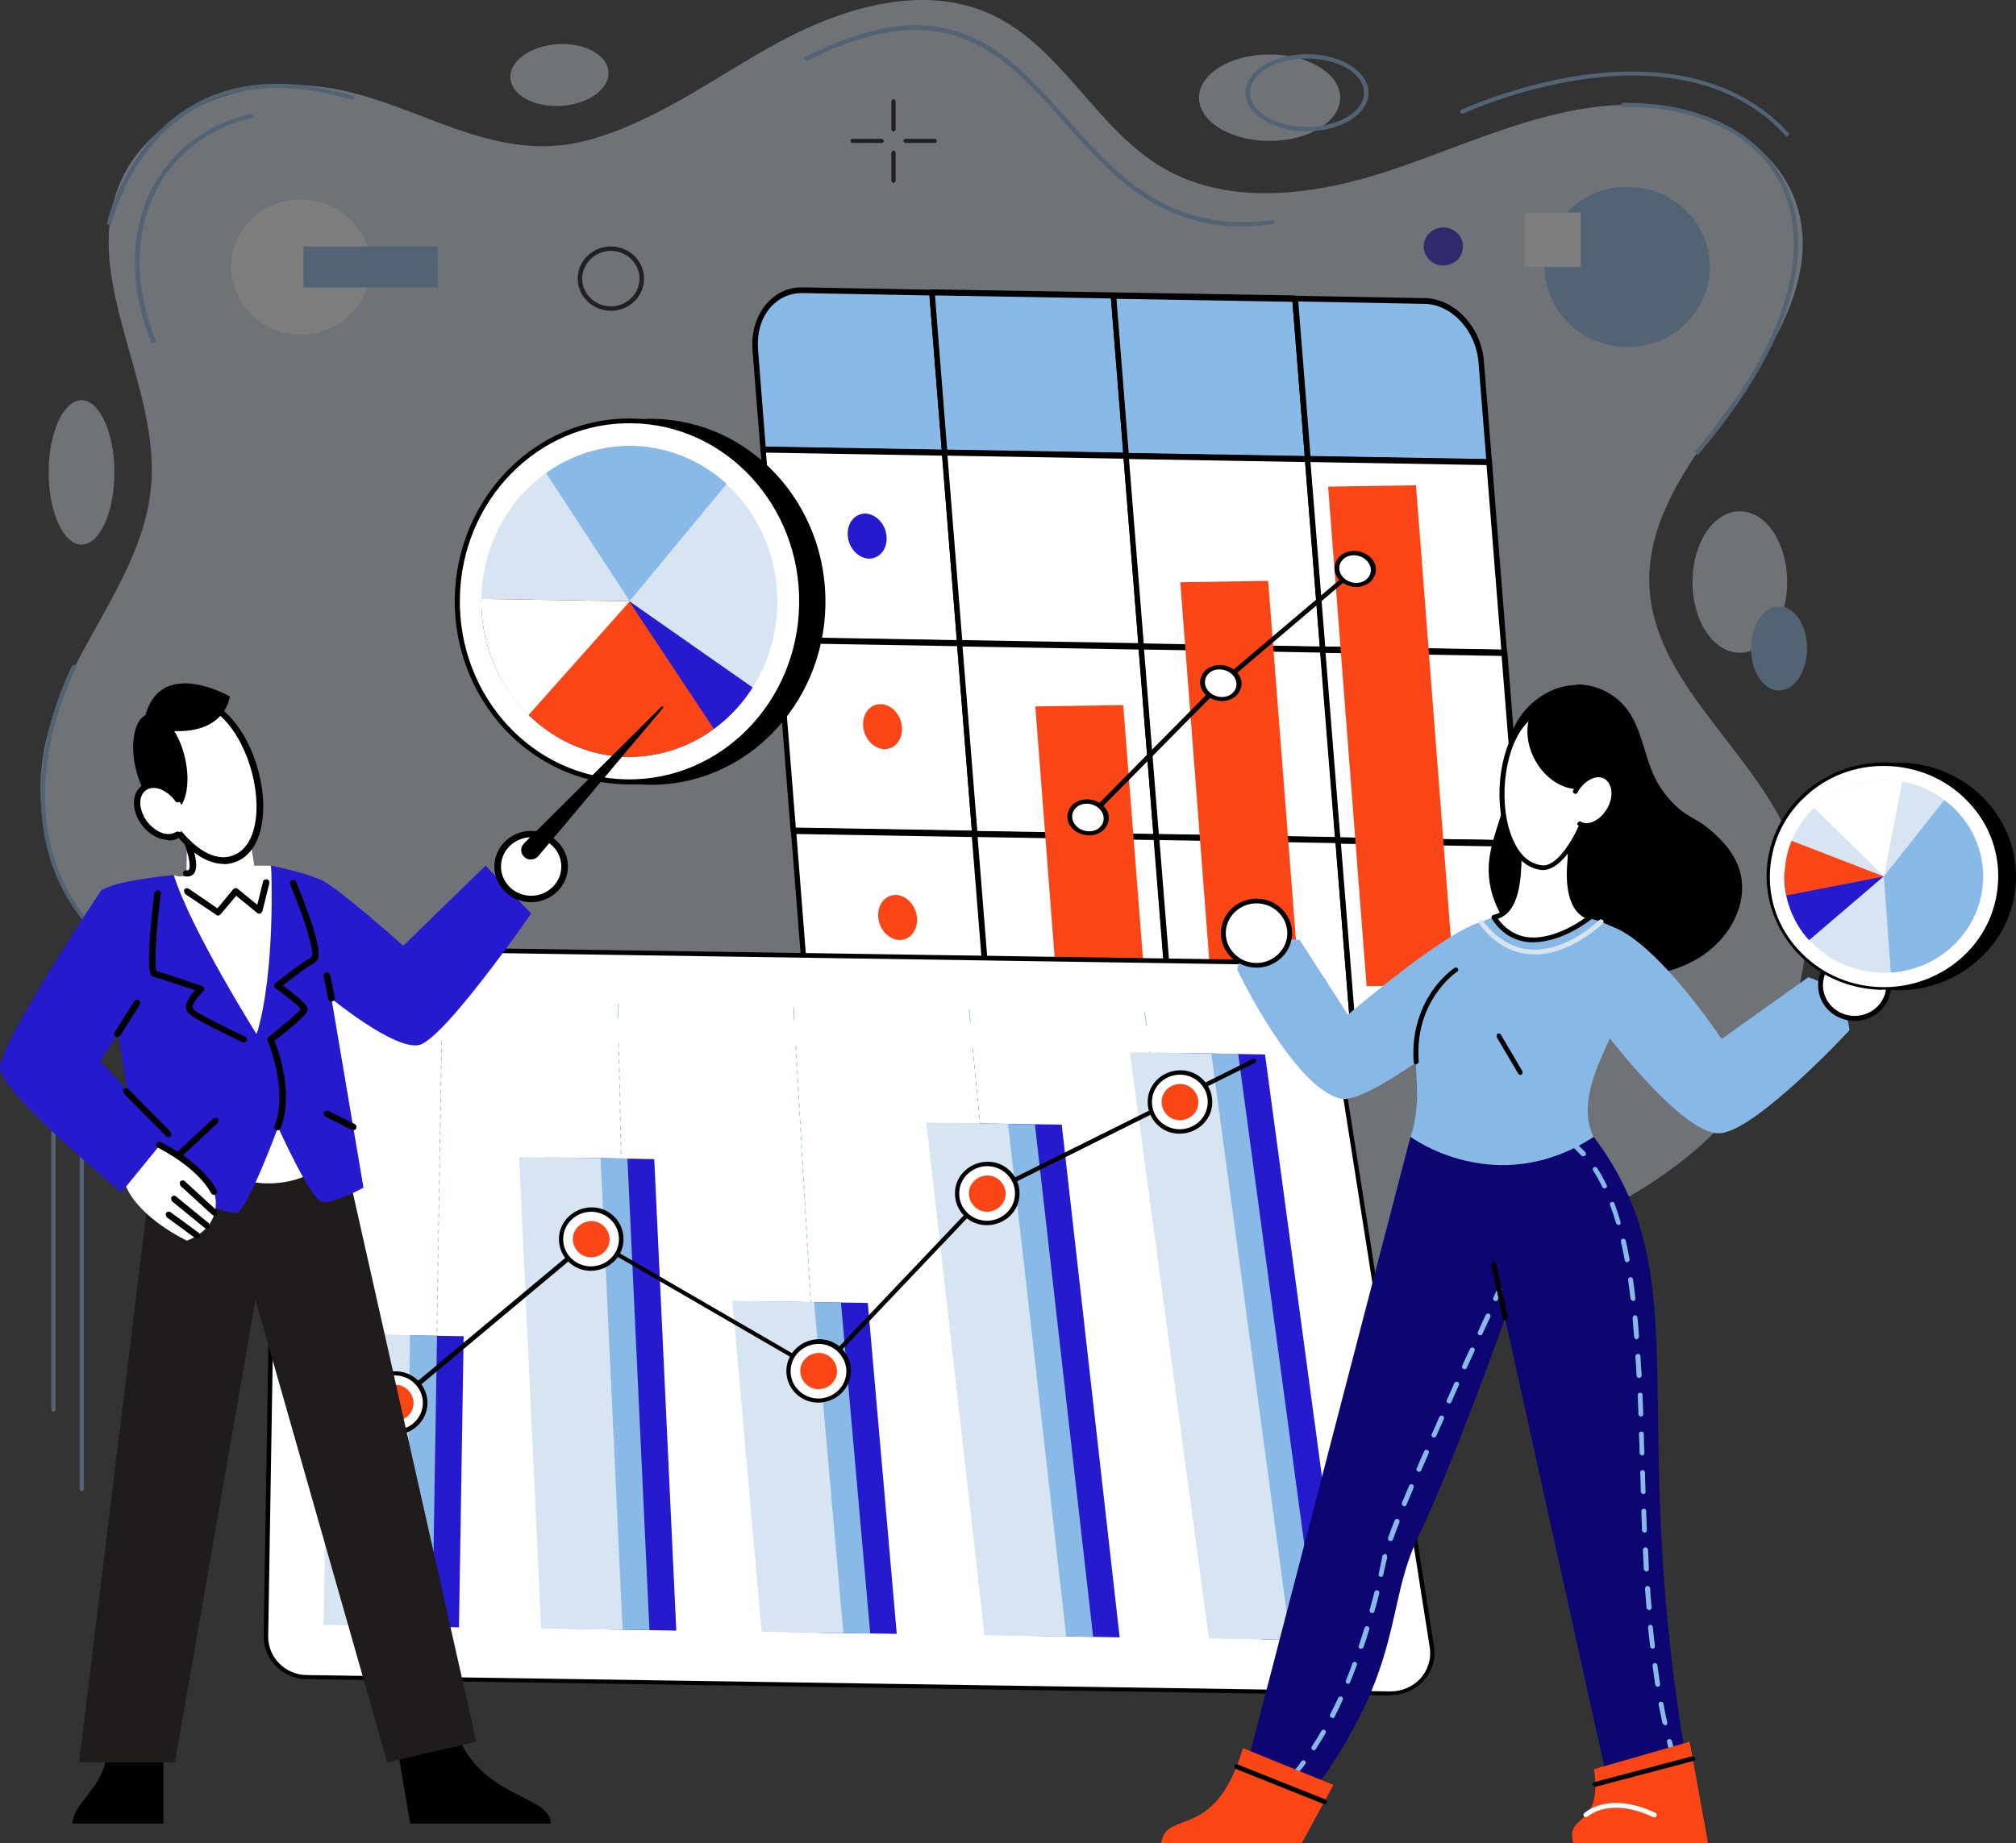 <svg xmlns="http://www.w3.org/2000/svg" width="491" height="449" viewBox="0 0 491 449" fill="none"><rect x="0" y="0" width="491" height="449" fill="#333333" stroke="none"/><g opacity="0.36"><path d="M121.964 246.323C92.727 242.335 62.756 254.725 36.164 238.276C15.668 225.601 5.457 201.319 11.701 178.461C17.431 157.384 35.062 139.938 36.825 118.148C38.882 93.011 19.121 67.163 29.479 44.02C35.943 29.636 52.618 21.732 68.78 20.806C96.768 19.239 116.381 41.884 144.076 33.908C160.971 29.066 175.076 18.1 190.502 9.84C205.929 1.651 224.881 -3.832 240.896 3.289C258.599 11.122 266.9 31.63 283.722 41.172C299.81 50.286 320.232 47.509 337.862 41.741C355.492 35.973 372.535 27.5 391.047 25.791C409.559 24.082 430.936 31.701 437.18 48.72C443.203 64.955 433.654 82.401 423.296 96.429C413.011 110.457 401.037 125.34 401.699 142.572C402.654 166.142 426.601 182.307 435.857 204.168C445.04 225.815 438.355 251.663 423.149 269.822C407.943 287.98 385.464 299.159 362.251 305.639C320.012 317.389 273.659 314.184 233.403 297.308C214.744 289.475 197.04 282.497 179.63 271.958C161.633 261.063 143.268 249.385 121.817 246.394L121.964 246.323Z" fill="#D7E4F2"></path><path d="M435.27 141.789C435.27 151.331 430.128 159.021 423.737 159.021C417.346 159.021 412.204 151.331 412.204 141.789C412.204 132.247 417.346 124.557 423.737 124.557C430.128 124.557 435.27 132.247 435.27 141.789Z" fill="#D7E4F2"></path><path d="M433.286 168.207C437.059 168.207 440.118 163.616 440.118 157.953C440.118 152.29 437.059 147.699 433.286 147.699C429.513 147.699 426.454 152.29 426.454 157.953C426.454 163.616 429.513 168.207 433.286 168.207Z" fill="#89B9E6"></path><path d="M326.403 23.797C326.403 29.636 318.689 34.336 309.213 34.336C299.737 34.336 292.023 29.636 292.023 23.797C292.023 17.958 299.737 13.258 309.213 13.258C318.689 13.258 326.403 17.958 326.403 23.797Z" fill="#D7E4F2"></path><path d="M318.322 31.986C310.094 31.986 303.336 27.784 303.336 22.586C303.336 17.388 310.094 13.187 318.322 13.187C326.549 13.187 333.307 17.388 333.307 22.586C333.307 27.784 326.549 31.986 318.322 31.986ZM318.322 14.255C310.682 14.255 304.438 17.958 304.438 22.586C304.438 27.215 310.682 30.918 318.322 30.918C325.961 30.918 332.206 27.215 332.206 22.586C332.206 17.958 325.961 14.255 318.322 14.255Z" fill="#89B9E6"></path><path d="M148.189 17.53C148.483 21.66 143.341 25.363 136.729 25.791C130.118 26.218 124.535 23.156 124.315 19.026C124.021 14.896 129.163 11.193 135.774 10.766C142.386 10.338 147.969 13.4 148.189 17.53Z" fill="#D7E4F2"></path><path d="M27.862 115.086C27.862 124.841 24.262 132.674 19.855 132.674C15.447 132.674 11.848 124.77 11.848 115.086C11.848 105.402 15.447 97.497 19.855 97.497C24.262 97.497 27.862 105.402 27.862 115.086Z" fill="#D7E4F2"></path><path d="M26.687 54.772C26.687 54.772 26.613 54.772 26.54 54.772C26.246 54.772 26.026 54.416 26.099 54.132C26.099 53.918 30.654 34.834 47.109 25.506C57.687 19.524 70.763 18.812 85.969 23.298C86.263 23.369 86.409 23.654 86.336 23.939C86.263 24.224 85.969 24.366 85.675 24.295C70.763 19.88 57.981 20.592 47.696 26.36C31.682 35.475 27.275 54.132 27.201 54.274C27.201 54.488 26.907 54.701 26.687 54.701V54.772Z" fill="#89B9E6"></path><path d="M413.378 110.742C413.378 110.742 413.158 110.742 413.011 110.6C412.791 110.386 412.717 110.101 412.938 109.888C442.028 75.494 438.428 54.416 433.727 44.946C427.703 32.84 413.378 25.791 395.307 26.076C395.013 26.076 394.793 25.862 394.793 25.577C394.793 25.292 395.013 25.079 395.307 25.079C413.746 24.794 428.511 32.128 434.682 44.59C439.53 54.274 443.203 75.779 413.746 110.6C413.672 110.742 413.452 110.813 413.305 110.813L413.378 110.742Z" fill="#89B9E6"></path><path d="M435.269 33.125C435.269 33.125 434.975 33.125 434.828 32.983C420.945 17.815 400.376 17.174 385.611 19.311C369.523 21.589 356.594 27.571 356.447 27.642C356.153 27.785 355.859 27.642 355.712 27.428C355.566 27.144 355.712 26.859 355.933 26.716C356.08 26.716 369.156 20.592 385.39 18.314C406.987 15.252 424.324 20.094 435.563 32.342C435.783 32.555 435.71 32.911 435.563 33.054C435.49 33.125 435.343 33.196 435.196 33.196L435.269 33.125Z" fill="#89B9E6"></path><path d="M302.676 55.2C281.74 55.2 270.206 42.24 259.041 29.636C244.422 13.187 230.612 -2.408 196.747 14.753C196.453 14.896 196.159 14.753 196.012 14.54C195.865 14.255 196.012 13.97 196.233 13.828C230.832 -3.761 244.936 12.119 259.849 28.924C272.043 42.667 284.678 56.909 309.801 53.633C310.095 53.633 310.389 53.776 310.389 54.06C310.389 54.345 310.242 54.63 309.948 54.63C307.377 54.986 304.953 55.129 302.602 55.129L302.676 55.2Z" fill="#89B9E6"></path><path d="M37.339 83.683C37.339 83.683 36.899 83.541 36.825 83.327C31.389 70.011 31.536 56.197 37.266 45.444C42.114 36.472 50.489 30.206 60.92 27.784C61.214 27.784 61.508 27.856 61.581 28.14C61.581 28.425 61.508 28.71 61.214 28.781C51.076 31.131 42.922 37.184 38.294 45.943C32.712 56.41 32.565 69.868 37.927 82.9C38.001 83.184 37.927 83.469 37.633 83.612C37.633 83.612 37.486 83.612 37.413 83.612L37.339 83.683Z" fill="#89B9E6"></path><path d="M20.737 224.604C20.737 224.604 20.443 224.604 20.297 224.391C9.131 210.505 8.984 194.341 10.82 183.232C12.804 171.198 17.505 162.297 17.578 162.226C17.725 161.941 18.019 161.87 18.313 162.012C18.607 162.155 18.68 162.439 18.534 162.724C18.534 162.795 13.832 171.554 11.849 183.446C10.012 194.341 10.159 210.22 21.105 223.75C21.325 223.963 21.252 224.319 21.031 224.462C20.958 224.533 20.811 224.604 20.664 224.604H20.737Z" fill="#89B9E6"></path><path d="M19.929 363.318C19.929 363.318 19.415 363.105 19.415 362.82V278.651C19.415 278.651 19.635 278.153 19.929 278.153C20.223 278.153 20.444 278.367 20.444 278.651V362.82C20.444 362.82 20.223 363.318 19.929 363.318Z" fill="#89B9E6"></path><path d="M13.024 343.949C13.024 343.949 12.51 343.736 12.51 343.451V259.283C12.51 259.283 12.73 258.784 13.024 258.784C13.318 258.784 13.538 258.998 13.538 259.283V343.451C13.538 343.451 13.318 343.949 13.024 343.949Z" fill="#89B9E6"></path><path d="M73.26 81.475C82.632 81.475 90.229 74.111 90.229 65.026C90.229 55.942 82.632 48.577 73.26 48.577C63.888 48.577 56.291 55.942 56.291 65.026C56.291 74.111 63.888 81.475 73.26 81.475Z" fill="white"></path><path d="M106.611 60.042H73.922V70.011H106.611V60.042Z" fill="#89B9E6"></path><path d="M396.336 84.537C407.452 84.537 416.464 75.802 416.464 65.026C416.464 54.251 407.452 45.515 396.336 45.515C385.22 45.515 376.208 54.251 376.208 65.026C376.208 75.802 385.22 84.537 396.336 84.537Z" fill="#89B9E6"></path><path d="M385.024 51.782H371.36V65.026H385.024V51.782Z" fill="white"></path><path d="M217.608 32.057C217.608 32.057 217.094 31.843 217.094 31.558V24.651C217.094 24.651 217.314 24.153 217.608 24.153C217.902 24.153 218.122 24.366 218.122 24.651V31.558C218.122 31.558 217.902 32.057 217.608 32.057Z" fill="black"></path><path d="M217.608 44.59C217.608 44.59 217.094 44.376 217.094 44.091V37.184C217.094 37.184 217.314 36.685 217.608 36.685C217.902 36.685 218.122 36.899 218.122 37.184V44.091C218.122 44.091 217.902 44.59 217.608 44.59Z" fill="black"></path><path d="M227.672 34.834H220.546C220.546 34.834 220.032 34.62 220.032 34.336C220.032 34.051 220.253 33.837 220.546 33.837H227.672C227.672 33.837 228.186 34.051 228.186 34.336C228.186 34.62 227.966 34.834 227.672 34.834Z" fill="black"></path><path d="M214.743 34.834H207.618C207.618 34.834 207.104 34.62 207.104 34.336C207.104 34.051 207.324 33.837 207.618 33.837H214.743C214.743 33.837 215.258 34.051 215.258 34.336C215.258 34.62 215.037 34.834 214.743 34.834Z" fill="black"></path><path d="M356.301 60.042C356.301 57.478 354.17 55.413 351.526 55.413C348.881 55.413 346.751 57.478 346.751 60.042C346.751 62.605 348.881 64.67 351.526 64.67C354.17 64.67 356.301 62.605 356.301 60.042Z" fill="#261ACF"></path><path d="M148.777 75.708C144.369 75.708 140.696 72.219 140.696 67.875C140.696 63.531 144.296 60.042 148.777 60.042C153.258 60.042 156.857 63.531 156.857 67.875C156.857 72.219 153.258 75.708 148.777 75.708ZM148.777 61.11C144.957 61.11 141.798 64.172 141.798 67.875C141.798 71.578 144.957 74.64 148.777 74.64C152.597 74.64 155.756 71.578 155.756 67.875C155.756 64.172 152.597 61.11 148.777 61.11Z" fill="black"></path></g><path d="M195.381 70.659L226.933 71.233L230.057 110.346L185.852 109.608L183.9 85.173C183.275 77.055 188.43 70.577 195.381 70.741V70.659Z" fill="#89B9E6"></path><path d="M229.978 111.084L185.774 110.346C185.774 110.346 185.227 110.1 185.227 109.772L183.275 85.337C182.962 81.155 184.056 77.219 186.477 74.267C188.82 71.397 192.022 69.921 195.536 70.003L227.089 70.577C227.089 70.577 227.635 70.823 227.635 71.151L230.759 110.264C230.759 110.264 230.759 110.756 230.525 110.92C230.291 111.084 230.213 111.166 229.978 111.166V111.084ZM186.477 108.788L229.354 109.526L226.386 71.971L195.38 71.397C192.256 71.397 189.445 72.709 187.414 75.169C185.305 77.711 184.368 81.237 184.603 84.927L186.477 108.788Z" fill="black"></path><path d="M226.934 71.151L271.138 71.971L274.262 111.084L230.058 110.264L226.934 71.151Z" fill="#89B9E6"></path><path d="M274.184 111.822L229.979 111.084C229.979 111.084 229.433 110.838 229.433 110.51L226.309 71.397C226.309 71.397 226.309 70.905 226.543 70.741C226.777 70.577 226.855 70.495 227.09 70.495L271.294 71.233C271.294 71.233 271.841 71.479 271.841 71.807L274.965 110.92C274.965 110.92 274.965 111.412 274.73 111.576C274.574 111.74 274.418 111.822 274.184 111.822ZM230.682 109.526L273.559 110.264L270.591 72.709L227.714 71.971L230.682 109.526Z" fill="black"></path><path d="M271.138 71.971L315.342 72.709L318.466 111.822L274.262 111.084L271.138 71.971Z" fill="#89B9E6"></path><path d="M318.388 112.56L274.183 111.822C274.183 111.822 273.637 111.576 273.637 111.248L270.513 72.135C270.513 72.135 270.513 71.643 270.747 71.479C270.981 71.315 271.059 71.233 271.294 71.233L315.498 71.971C315.498 71.971 316.045 72.217 316.045 72.545L319.169 111.658C319.169 111.658 319.169 112.15 318.935 112.314C318.778 112.478 318.622 112.56 318.388 112.56ZM274.886 110.346L317.763 111.084L314.795 73.529L271.918 72.791L274.886 110.346Z" fill="black"></path><path d="M315.343 72.709L346.895 73.283C353.924 73.365 360.094 80.089 360.719 88.207L362.671 112.642L318.467 111.904L315.343 72.791V72.709Z" fill="#89B9E6"></path><path d="M362.593 113.38L318.388 112.642C318.388 112.642 317.842 112.396 317.842 112.068L314.718 72.955C314.718 72.955 314.718 72.463 314.952 72.299C315.108 72.135 315.264 72.053 315.499 72.053L347.051 72.627C354.314 72.791 360.797 79.679 361.421 88.125L363.374 112.56C363.374 112.56 363.374 113.052 363.14 113.216C362.983 113.38 362.827 113.462 362.593 113.462V113.38ZM319.091 111.084L361.968 111.822L360.094 88.289C359.469 80.499 353.533 74.103 346.895 74.021L316.202 73.447L319.169 111.002L319.091 111.084Z" fill="black"></path><path d="M185.853 109.526L230.057 110.264L233.728 156.757L189.523 155.937L185.853 109.526Z" fill="white"></path><path d="M233.649 157.495L189.445 156.757C189.445 156.757 188.898 156.511 188.898 156.183L185.228 109.772C185.228 109.772 185.228 109.28 185.462 109.116C185.696 108.952 185.774 108.87 186.009 108.87L230.213 109.608C230.213 109.608 230.76 109.854 230.76 110.182L234.43 156.593C234.43 156.593 234.43 157.085 234.196 157.249C233.962 157.413 233.884 157.495 233.649 157.495ZM190.148 155.199L233.025 155.937L229.432 111.002L186.555 110.264L190.148 155.199Z" fill="black"></path><path d="M230.057 110.264L274.261 111.084L277.932 157.495L233.727 156.757L230.057 110.264Z" fill="white"></path><path d="M277.853 158.233L233.649 157.495C233.649 157.495 233.102 157.249 233.102 156.921L229.432 110.51C229.432 110.51 229.432 110.018 229.666 109.854C229.822 109.69 229.978 109.608 230.213 109.608L274.417 110.346C274.417 110.346 274.964 110.592 274.964 110.92L278.634 157.331C278.634 157.331 278.634 157.823 278.4 157.987C278.166 158.151 278.088 158.233 277.853 158.233ZM234.352 155.937L277.229 156.675L273.636 111.74L230.759 111.002L234.352 155.937Z" fill="black"></path><path d="M274.263 111.084L318.467 111.822L322.138 158.233L277.933 157.495L274.263 111.084Z" fill="white"></path><path d="M322.06 159.053L277.855 158.315C277.855 158.315 277.308 158.069 277.308 157.741L273.638 111.33C273.638 111.33 273.638 110.838 273.872 110.674C274.028 110.51 274.184 110.428 274.419 110.428L318.623 111.166C318.623 111.166 319.17 111.412 319.17 111.74L322.841 158.151C322.841 158.151 322.841 158.643 322.606 158.807C322.45 158.971 322.294 159.053 322.06 159.053ZM278.558 156.757L321.435 157.495L317.842 112.56L274.965 111.822L278.558 156.757Z" fill="black"></path><path d="M318.466 111.822L362.67 112.642L366.341 159.053L322.137 158.233L318.466 111.822Z" fill="white"></path><path d="M366.263 159.791L322.058 159.053C322.058 159.053 321.512 158.807 321.512 158.479L317.841 112.068C317.841 112.068 317.841 111.576 318.075 111.412C318.309 111.248 318.388 111.166 318.622 111.166L362.826 111.904C362.826 111.904 363.373 112.15 363.373 112.478L367.044 158.889C367.044 158.889 367.044 159.381 366.809 159.545C366.653 159.709 366.497 159.791 366.263 159.791ZM322.761 157.495L365.638 158.233L362.045 113.298L319.169 112.56L322.761 157.495Z" fill="black"></path><path d="M189.522 155.937L233.727 156.757L237.398 203.168L193.193 202.43L189.522 155.937Z" fill="white"></path><path d="M237.32 203.906L193.116 203.168C193.116 203.168 192.569 202.922 192.569 202.594L188.898 156.183C188.898 156.183 188.898 155.691 189.133 155.527C189.367 155.363 189.445 155.281 189.679 155.281L233.884 156.019C233.884 156.019 234.431 156.265 234.431 156.593L238.101 203.004C238.101 203.004 238.101 203.496 237.867 203.66C237.633 203.824 237.555 203.906 237.32 203.906ZM193.819 201.61L236.695 202.348L233.103 157.413L190.226 156.675L193.819 201.61Z" fill="black"></path><path d="M233.729 156.757L277.933 157.495L281.604 203.906L237.399 203.168L233.729 156.757Z" fill="white"></path><path d="M281.525 204.726L237.321 203.988C237.321 203.988 236.774 203.742 236.774 203.414L233.104 157.003C233.104 157.003 233.104 156.511 233.338 156.347C233.494 156.183 233.65 156.101 233.885 156.101L278.089 156.839C278.089 156.839 278.636 157.085 278.636 157.413L282.306 203.824C282.306 203.824 282.306 204.316 282.072 204.48C281.838 204.644 281.76 204.726 281.525 204.726ZM238.024 202.43L280.901 203.168L277.308 158.233L234.431 157.495L238.024 202.43Z" fill="black"></path><path d="M277.933 157.495L322.137 158.233L325.886 204.726L281.603 203.906L277.933 157.495Z" fill="white"></path><path d="M325.729 205.464L281.525 204.726C281.525 204.726 280.978 204.48 280.978 204.152L277.308 157.741C277.308 157.741 277.308 157.249 277.542 157.085C277.776 156.921 277.854 156.839 278.089 156.839L322.293 157.577C322.293 157.577 322.84 157.823 322.84 158.151L326.51 204.562C326.51 204.562 326.51 205.054 326.276 205.218C326.12 205.382 325.964 205.464 325.729 205.464ZM282.228 203.168L325.105 203.906L321.512 158.971L278.635 158.233L282.228 203.168Z" fill="black"></path><path d="M322.138 158.233L366.342 159.053L370.091 205.464L325.886 204.726L322.138 158.233Z" fill="white"></path><path d="M370.012 206.202L325.807 205.464C325.807 205.464 325.261 205.218 325.261 204.89L321.59 158.479C321.59 158.479 321.59 157.987 321.824 157.823C322.058 157.659 322.137 157.577 322.371 157.577L366.575 158.315C366.575 158.315 367.122 158.561 367.122 158.889L370.793 205.3C370.793 205.3 370.793 205.792 370.558 205.956C370.402 206.12 370.246 206.202 370.012 206.202ZM326.432 203.988L369.309 204.726L365.716 159.791L322.839 159.053L326.432 203.988Z" fill="black"></path><path d="M193.193 202.43L237.398 203.168L241.068 249.579L209.516 249.005C202.487 248.923 196.317 242.2 195.693 234.082L193.193 202.348V202.43Z" fill="white"></path><path d="M241.068 250.399L209.516 249.825C202.253 249.661 195.77 242.774 195.146 234.328L192.646 202.594C192.646 202.594 192.646 202.102 192.881 201.938C193.115 201.774 193.193 201.692 193.427 201.692L237.632 202.43C237.632 202.43 238.179 202.676 238.179 203.004L241.849 249.415C241.849 249.415 241.849 249.907 241.615 250.071C241.381 250.235 241.303 250.317 241.068 250.317V250.399ZM193.974 203.168L196.395 234C197.02 241.79 202.956 248.185 209.594 248.267L240.287 248.841L236.695 203.906L193.818 203.168H193.974Z" fill="black"></path><path d="M237.399 203.168L281.604 203.906L285.353 250.399L241.148 249.579L237.399 203.168Z" fill="white"></path><path d="M285.274 251.137L241.07 250.399C241.07 250.399 240.523 250.153 240.523 249.825L236.853 203.414C236.853 203.414 236.853 202.922 237.087 202.758C237.243 202.594 237.399 202.512 237.634 202.512L281.838 203.25C281.838 203.25 282.385 203.496 282.385 203.824L286.055 250.235C286.055 250.235 286.055 250.727 285.821 250.891C285.665 251.055 285.509 251.137 285.274 251.137ZM241.695 248.841L284.571 249.579L280.979 204.644L238.102 203.906L241.695 248.841Z" fill="black"></path><path d="M281.603 203.906L325.885 204.726L329.556 251.137L285.351 250.399L281.603 203.906Z" fill="white"></path><path d="M329.477 251.875L285.273 251.137C285.273 251.137 284.726 250.891 284.726 250.563L281.056 204.152C281.056 204.152 281.056 203.66 281.29 203.496C281.446 203.332 281.602 203.25 281.837 203.25L326.041 203.988C326.041 203.988 326.588 204.234 326.588 204.562L330.258 250.973C330.258 250.973 330.258 251.465 330.024 251.629C329.868 251.793 329.712 251.875 329.477 251.875ZM285.976 249.579L328.853 250.317L325.26 205.382L282.383 204.644L285.976 249.579Z" fill="black"></path><path d="M325.885 204.726L370.089 205.464L372.588 237.198C373.213 245.316 368.059 251.793 361.108 251.629L329.555 251.055L325.885 204.644V204.726Z" fill="white"></path><path d="M361.03 252.449L329.478 251.875C329.478 251.875 328.931 251.629 328.931 251.301L325.261 204.89C325.261 204.89 325.261 204.398 325.495 204.234C325.729 204.07 325.807 203.988 326.042 203.988L370.246 204.726C370.246 204.726 370.793 204.972 370.793 205.3L373.292 237.034C373.604 241.216 372.511 245.152 370.09 248.103C367.747 250.973 364.545 252.449 361.03 252.367V252.449ZM330.181 250.399L361.187 250.973C364.311 250.973 367.122 249.661 369.153 247.201C371.261 244.66 372.199 241.134 371.964 237.444L369.465 206.284L326.588 205.546L330.181 250.481V250.399Z" fill="black"></path><path d="M215.921 130.682C215.687 127.648 213.344 125.188 210.766 125.106C208.111 125.106 206.237 127.484 206.471 130.518C206.705 133.552 209.048 136.012 211.626 136.094C214.281 136.094 216.155 133.716 215.921 130.682Z" fill="#261ACF"></path><path d="M219.67 177.093C219.436 174.059 217.093 171.599 214.515 171.517C211.86 171.517 209.986 173.895 210.22 176.929C210.454 179.963 212.797 182.423 215.375 182.505C218.03 182.505 219.904 180.127 219.67 177.093Z" fill="#FA4616"></path><path d="M223.341 223.586C223.107 220.552 220.764 218.092 218.186 218.01C215.531 218.01 213.657 220.388 213.891 223.422C214.125 226.456 216.468 228.916 219.045 228.998C221.623 229.08 223.575 226.62 223.341 223.586Z" fill="#FA4616"></path><path d="M278.947 240.888L257.47 241.216L252.159 172.091L273.558 171.763L278.947 240.888Z" fill="#FA4616"></path><path d="M316.514 240.396L295.037 240.724L287.461 141.834L308.86 141.506L316.514 240.396Z" fill="#FA4616"></path><path d="M354.236 239.904L332.837 240.232L323.465 118.546L344.864 118.218L354.236 239.904Z" fill="#FA4616"></path><path d="M264.968 199.642C264.968 199.642 264.733 199.642 264.577 199.56C264.343 199.396 264.343 199.068 264.577 198.822L296.91 166.105L329.712 138.308C329.712 138.308 330.337 138.062 330.571 138.308C330.806 138.472 330.806 138.8 330.571 139.046L297.848 166.843L265.514 199.56C265.514 199.56 265.202 199.724 265.046 199.724L264.968 199.642Z" fill="black"></path><path d="M269.42 199.068C269.264 196.937 267.155 195.215 264.656 195.297C262.235 195.297 260.361 197.101 260.517 199.232C260.673 201.364 262.782 203.086 265.281 203.004C267.78 202.922 269.576 201.2 269.42 199.068Z" fill="white"></path><path d="M265.281 203.496C262.548 203.496 260.127 201.61 259.97 199.233C259.892 198.085 260.361 196.937 261.22 196.035C262.157 195.215 263.329 194.723 264.734 194.723C267.468 194.723 269.889 196.609 270.045 198.987C270.123 200.134 269.655 201.282 268.796 202.184C267.858 203.004 266.687 203.496 265.281 203.496ZM264.656 195.789C263.641 195.789 262.704 196.117 262.079 196.773C261.376 197.429 261.064 198.249 261.142 199.151C261.298 201.036 263.172 202.512 265.281 202.512C266.296 202.512 267.234 202.184 267.858 201.528C268.561 200.872 268.874 200.052 268.796 199.151C268.639 197.265 266.765 195.789 264.656 195.789Z" fill="black"></path><path d="M301.752 166.351C301.596 164.219 299.487 162.497 296.988 162.579C294.567 162.579 292.693 164.383 292.849 166.515C293.005 168.647 295.114 170.369 297.613 170.287C300.034 170.287 301.909 168.483 301.752 166.351Z" fill="white"></path><path d="M297.614 170.779C294.881 170.779 292.46 168.893 292.303 166.515C292.225 165.367 292.694 164.219 293.553 163.317C294.49 162.497 295.662 162.005 297.067 162.005C299.801 162.005 302.222 163.891 302.378 166.269C302.456 167.417 301.988 168.565 301.129 169.467C300.191 170.287 299.02 170.779 297.614 170.779ZM296.989 163.071C295.974 163.071 295.037 163.399 294.412 164.055C293.709 164.711 293.397 165.531 293.475 166.433C293.631 168.319 295.505 169.795 297.614 169.795C298.629 169.795 299.567 169.467 300.191 168.811C300.894 168.155 301.207 167.335 301.129 166.433C300.972 164.547 299.098 163.071 296.989 163.071Z" fill="black"></path><path d="M334.476 138.554C334.32 136.422 332.211 134.7 329.712 134.782C327.213 134.864 325.417 136.586 325.573 138.718C325.729 140.85 327.838 142.572 330.337 142.49C332.758 142.49 334.633 140.686 334.476 138.554Z" fill="white"></path><path d="M330.337 142.982C327.603 142.982 325.182 141.096 325.026 138.718C324.948 137.57 325.417 136.422 326.276 135.52C327.213 134.7 328.384 134.208 329.79 134.208C332.524 134.208 334.945 136.094 335.101 138.472C335.179 139.62 334.71 140.768 333.851 141.67C332.914 142.49 331.743 142.982 330.337 142.982ZM329.712 135.274C328.697 135.274 327.759 135.602 327.135 136.258C326.432 136.914 326.119 137.734 326.198 138.636C326.354 140.522 328.228 141.998 330.337 141.998C331.352 141.998 332.289 141.67 332.914 141.014C333.617 140.358 333.929 139.538 333.851 138.636C333.695 136.75 331.821 135.274 329.712 135.274Z" fill="black"></path><path d="M338.662 412.47L74.648 408.483C69.139 408.411 64.731 403.925 64.805 398.513L67.376 240.573C67.449 235.162 72.004 230.818 77.587 230.889L314.127 234.449C318.975 234.521 323.089 238.01 323.897 242.781L348.799 401.077C349.754 407.13 344.98 412.47 338.736 412.399L338.662 412.47Z" fill="white"></path><path d="M338.662 413.04L74.648 409.052C68.845 408.981 64.143 404.281 64.217 398.513L66.788 240.573C66.861 234.877 71.71 230.319 77.513 230.391L314.053 233.951C319.195 234.022 323.529 237.725 324.337 242.71L349.24 401.006C349.754 404.068 348.799 407.13 346.742 409.408C344.685 411.687 341.747 412.969 338.662 412.898V413.04ZM77.513 231.459C72.297 231.388 67.963 235.518 67.89 240.645L65.319 398.585C65.245 403.712 69.432 407.984 74.648 408.055L338.662 412.043C341.453 412.043 344.098 410.904 345.934 408.91C347.771 406.845 348.652 404.068 348.212 401.291L323.309 242.994C322.574 238.508 318.754 235.162 314.126 235.09L77.586 231.53L77.513 231.459Z" fill="black"></path><path d="M107.704 244.063V247.196" stroke="#89B9E6" stroke-width="0.16" stroke-linecap="round" stroke-linejoin="round"></path><path d="M107.556 253.533L105.353 389.968" stroke="#89B9E6" stroke-width="0.16" stroke-linecap="round" stroke-linejoin="round" stroke-dasharray="1 1"></path><path d="M105.353 393.173V396.306" stroke="#89B9E6" stroke-width="0.16" stroke-linecap="round" stroke-linejoin="round"></path><path d="M150.53 244.703V247.837" stroke="#89B9E6" stroke-width="0.16" stroke-linecap="round" stroke-linejoin="round"></path><path d="M150.677 254.174L153.615 390.681" stroke="#89B9E6" stroke-width="0.16" stroke-linecap="round" stroke-linejoin="round" stroke-dasharray="1 1"></path><path d="M153.688 393.885V397.018" stroke="#89B9E6" stroke-width="0.16" stroke-linecap="round" stroke-linejoin="round"></path><path d="M193.284 245.344L193.431 248.478" stroke="#89B9E6" stroke-width="0.16" stroke-linecap="round" stroke-linejoin="round"></path><path d="M193.799 254.815L201.806 391.464" stroke="#89B9E6" stroke-width="0.16" stroke-linecap="round" stroke-linejoin="round" stroke-dasharray="1 1"></path><path d="M202.026 394.597L202.173 397.73" stroke="#89B9E6" stroke-width="0.16" stroke-linecap="round" stroke-linejoin="round"></path><path d="M236.037 245.985L236.331 249.118" stroke="#89B9E6" stroke-width="0.16" stroke-linecap="round" stroke-linejoin="round"></path><path d="M236.919 255.456L250.068 392.176" stroke="#89B9E6" stroke-width="0.16" stroke-linecap="round" stroke-linejoin="round" stroke-dasharray="1 1"></path><path d="M250.362 395.38L250.656 398.513" stroke="#89B9E6" stroke-width="0.16" stroke-linecap="round" stroke-linejoin="round"></path><path d="M278.791 246.626L279.232 249.759" stroke="#89B9E6" stroke-width="0.16" stroke-linecap="round" stroke-linejoin="round"></path><path d="M280.039 256.097L298.257 392.888" stroke="#89B9E6" stroke-width="0.16" stroke-linecap="round" stroke-linejoin="round" stroke-dasharray="1.01 1.01"></path><path d="M298.698 396.092L299.139 399.226" stroke="#89B9E6" stroke-width="0.16" stroke-linecap="round" stroke-linejoin="round"></path><path d="M93.017 325.21L91.881 396.125L111.786 396.425L112.922 325.51L93.017 325.21Z" fill="#261ACF"></path><path d="M164.709 397.232L144.801 396.876L139.438 282.017L159.346 282.373L164.709 397.232Z" fill="#261ACF"></path><path d="M218.407 398.015L198.573 397.73L191.447 317.122L211.355 317.407L218.407 398.015Z" fill="#261ACF"></path><path d="M272.694 398.87L252.86 398.513L238.683 273.685L258.59 273.97L272.694 398.87Z" fill="#261ACF"></path><path d="M327.347 399.653L307.44 399.368L288.193 256.524L308.101 256.88L327.347 399.653Z" fill="#261ACF"></path><path d="M86.527 325.066L85.391 395.981L105.296 396.28L106.432 325.366L86.527 325.066Z" fill="#89B9E6"></path><path d="M158.172 397.089L138.338 396.804L132.976 281.945L152.81 282.23L158.172 397.089Z" fill="#89B9E6"></path><path d="M211.944 397.944L192.037 397.588L184.911 316.98L204.819 317.336L211.944 397.944Z" fill="#89B9E6"></path><path d="M266.231 398.727L246.323 398.442L232.146 273.614L252.053 273.899L266.231 398.727Z" fill="#89B9E6"></path><path d="M320.811 399.582L300.977 399.226L281.73 256.453L301.565 256.738L320.811 399.582Z" fill="#89B9E6"></path><path d="M79.96 324.92L78.823 395.835L98.728 396.135L99.865 325.22L79.96 324.92Z" fill="#D7E4F2"></path><path d="M151.632 397.018L131.798 396.733L126.436 281.874L146.27 282.159L151.632 397.018Z" fill="#D7E4F2"></path><path d="M205.404 397.801L185.497 397.517L178.371 316.909L198.279 317.194L205.404 397.801Z" fill="#D7E4F2"></path><path d="M259.691 398.656L239.783 398.371L225.605 273.472L245.513 273.828L259.691 398.656Z" fill="#D7E4F2"></path><path d="M314.272 399.439L294.438 399.154L275.191 256.382L295.026 256.666L314.272 399.439Z" fill="#D7E4F2"></path><path d="M96.245 342.259C96.245 342.259 95.951 342.259 95.877 342.045C95.657 341.832 95.73 341.476 95.877 341.333L143.626 301.457C143.626 301.457 144.067 301.314 144.287 301.457L199.309 333.358L240.079 290.419C240.079 290.419 240.152 290.348 240.226 290.277L305.164 257.948C305.164 257.948 305.751 257.948 305.898 258.162C306.045 258.447 305.898 258.732 305.678 258.874L240.813 291.203L199.823 334.355C199.823 334.355 199.382 334.568 199.162 334.426L144.14 302.525L96.685 342.188C96.685 342.188 96.465 342.33 96.318 342.33L96.245 342.259Z" fill="black"></path><path d="M103.517 341.832C103.517 337.844 100.358 334.64 96.318 334.568C92.278 334.568 88.972 337.702 88.898 341.618C88.898 345.606 92.057 348.81 96.097 348.881C100.138 348.881 103.443 345.748 103.517 341.832Z" fill="white"></path><path d="M96.097 349.451C91.763 349.451 88.311 345.89 88.384 341.618C88.457 337.345 92.057 333.999 96.391 334.07C100.725 334.07 104.178 337.63 104.104 341.903C104.031 346.175 100.431 349.522 96.097 349.522V349.451ZM96.318 335.067C92.571 335.067 89.486 337.915 89.412 341.618C89.412 345.321 92.351 348.312 96.097 348.383C99.844 348.383 102.929 345.534 103.002 341.832C103.002 338.2 100.064 335.138 96.318 335.067Z" fill="black"></path><path d="M100.726 341.832C100.726 339.411 98.742 337.346 96.318 337.346C93.82 337.346 91.764 339.268 91.764 341.689C91.764 344.11 93.747 346.175 96.171 346.175C98.669 346.175 100.726 344.253 100.726 341.832Z" fill="#FA4616"></path><path d="M151.266 301.955C151.266 297.967 148.107 294.763 144.067 294.692C140.027 294.692 136.721 297.825 136.647 301.741C136.647 305.729 139.806 308.933 143.847 309.005C147.887 309.005 151.192 305.871 151.266 301.955Z" fill="white"></path><path d="M143.846 309.574C139.512 309.574 136.06 306.014 136.133 301.741C136.206 297.469 139.806 294.122 144.14 294.122C148.474 294.122 151.927 297.682 151.853 301.955C151.853 306.227 148.18 309.574 143.846 309.574ZM144.067 295.19C140.32 295.19 137.235 298.039 137.161 301.741C137.088 305.444 140.1 308.435 143.846 308.506C147.593 308.506 150.678 305.658 150.751 301.955C150.825 298.252 147.813 295.261 144.067 295.19Z" fill="black"></path><path d="M148.475 301.955C148.475 299.534 146.491 297.469 144.067 297.469C141.643 297.469 139.513 299.391 139.513 301.813C139.513 304.234 141.496 306.299 143.92 306.299C146.418 306.299 148.475 304.376 148.475 301.955Z" fill="#FA4616"></path><path d="M206.656 334.07C206.656 330.082 203.497 326.878 199.457 326.807C195.416 326.735 192.111 329.94 192.037 333.856C192.037 337.844 195.196 341.048 199.236 341.12C203.276 341.12 206.582 337.986 206.656 334.07Z" fill="white"></path><path d="M199.236 341.689C194.902 341.689 191.449 338.129 191.523 333.856C191.596 329.584 195.196 326.237 199.53 326.237C203.864 326.237 207.316 329.797 207.243 334.07C207.17 338.342 203.57 341.689 199.236 341.689ZM199.456 327.376C195.71 327.376 192.625 330.225 192.551 333.928C192.478 337.63 195.489 340.621 199.236 340.692C202.982 340.692 206.068 337.844 206.141 334.141C206.141 330.51 203.203 327.448 199.456 327.376Z" fill="black"></path><path d="M203.863 334.07C203.863 331.649 201.88 329.584 199.456 329.584C197.032 329.584 194.901 331.506 194.901 333.928C194.901 336.349 196.885 338.414 199.309 338.414C201.807 338.414 203.863 336.491 203.863 334.07Z" fill="#FA4616"></path><path d="M247.718 290.846C247.718 286.859 244.56 283.654 240.519 283.583C236.479 283.583 233.173 286.716 233.1 290.633C233.026 294.549 236.259 297.825 240.299 297.896C244.339 297.967 247.645 294.763 247.718 290.846Z" fill="white"></path><path d="M240.298 298.466C235.964 298.466 232.512 294.905 232.585 290.633C232.585 286.36 236.258 283.014 240.592 283.014C244.926 283.014 248.379 286.574 248.305 290.846C248.305 295.119 244.633 298.466 240.298 298.466ZM240.519 284.082C236.772 284.082 233.687 286.93 233.614 290.633C233.54 294.336 236.552 297.326 240.298 297.398C244.045 297.398 247.13 294.549 247.204 290.846C247.277 287.144 244.265 284.153 240.519 284.082Z" fill="black"></path><path d="M244.927 290.846C244.927 288.425 242.944 286.36 240.519 286.36C238.095 286.36 235.965 288.283 235.965 290.704C235.965 293.125 237.948 295.19 240.372 295.19C242.797 295.19 244.927 293.268 244.927 290.846Z" fill="#FA4616"></path><path d="M294.659 268.558C294.659 264.571 291.501 261.366 287.46 261.295C283.42 261.295 280.114 264.428 280.041 268.345C280.041 272.332 283.2 275.537 287.24 275.608C291.28 275.608 294.586 272.475 294.659 268.558Z" fill="white"></path><path d="M287.24 276.178C282.906 276.178 279.453 272.617 279.527 268.345C279.527 264.072 283.2 260.725 287.534 260.725C291.868 260.725 295.32 264.286 295.247 268.558C295.247 272.831 291.574 276.178 287.24 276.178ZM287.46 261.793C283.714 261.793 280.628 264.642 280.555 268.345C280.482 272.047 283.493 275.038 287.24 275.109C290.986 275.109 294.072 272.261 294.145 268.558C294.218 264.855 291.207 261.865 287.46 261.793Z" fill="black"></path><path d="M291.867 268.558C291.867 266.137 289.884 264.072 287.46 264.072C284.962 264.072 282.905 265.995 282.905 268.416C282.905 270.837 284.889 272.902 287.313 272.902C289.81 272.902 291.867 270.979 291.867 268.558Z" fill="#FA4616"></path><path d="M200.57 147.223C200.96 122.951 182.451 102.944 159.333 102.534C136.216 102.124 117.159 121.557 116.769 145.829C116.378 170.1 134.888 190.108 158.005 190.518C181.123 190.928 200.179 171.494 200.57 147.223Z" fill="black"></path><path d="M158.005 191.174C134.575 190.764 115.831 170.51 116.143 145.911C116.534 121.311 135.903 101.632 159.255 102.042C182.684 102.452 201.428 122.705 201.038 147.305C200.647 171.904 181.279 191.584 157.927 191.174H158.005ZM159.255 103.19C136.449 102.78 117.627 121.967 117.315 145.911C116.924 169.854 135.2 189.616 158.005 189.944C180.81 190.354 199.632 171.166 199.944 147.223C200.335 123.279 182.06 103.518 159.255 103.19Z" fill="black"></path><path d="M111.379 145.747C110.989 170.018 129.498 190.026 152.616 190.436C175.733 190.846 194.79 171.412 195.18 147.141C195.571 122.869 177.061 102.862 153.943 102.452C130.826 102.042 111.77 121.475 111.379 145.747Z" fill="white"></path><path d="M152.615 191.092C129.185 190.682 110.441 170.346 110.754 145.829C111.144 121.229 130.513 101.55 153.865 101.96C177.295 102.37 196.039 122.705 195.726 147.223C195.336 171.822 175.967 191.502 152.615 191.092ZM153.943 103.108C131.138 102.698 112.316 121.885 112.003 145.829C111.613 169.772 129.888 189.534 152.693 189.862C175.499 190.19 194.321 171.084 194.633 147.141C195.023 123.197 176.748 103.436 153.943 103.108Z" fill="black"></path><path d="M117.236 145.911C116.924 166.82 132.778 184.04 152.693 184.368C172.609 184.696 189.01 168.05 189.322 147.141C189.634 126.231 173.78 109.011 153.865 108.683C133.949 108.355 117.548 125.001 117.236 145.911Z" fill="#D7E4F2"></path><path d="M153.318 146.485L176.982 117.867C170.578 112.045 162.377 108.765 153.942 108.601C146.445 108.519 139.182 110.815 133.012 115.243L153.396 146.485H153.318Z" fill="#89B9E6"></path><path d="M153.318 146.485L117.236 145.911C116.924 166.656 132.934 184.04 152.693 184.368C164.955 184.532 176.514 178.218 183.308 167.476L153.318 146.485Z" fill="#261ACF"></path><path d="M153.318 146.485L117.236 145.911C116.924 166.656 132.934 184.04 152.693 184.368C160.269 184.532 167.688 182.072 173.858 177.562L153.24 146.485H153.318Z" fill="#FA4616"></path><path d="M153.318 146.485L117.236 145.911C117.158 151.159 118.095 156.407 120.126 161.326C122.078 166.164 124.968 170.592 128.717 174.2L153.318 146.567V146.485Z" fill="white"></path><path d="M97.262 428.634L99.906 444.229H134.138C134.138 437.678 119.226 438.105 112.541 425.074C105.856 412.043 97.262 416.244 97.262 428.634Z" fill="black"></path><path d="M39.817 428.35V444.229H17.632C17.926 438.96 25.198 435.826 26.153 426.783C27.035 417.739 39.817 415.817 39.817 426.783V428.35Z" fill="black"></path><path d="M60.826 203.901L61.928 210.879H65.894C65.894 210.879 71.698 235.517 62.368 251.967C62.368 251.967 44.15 230.248 42.167 213.158C42.167 213.158 50.321 216.647 45.399 201.836L60.826 203.972V203.901Z" fill="white"></path><path d="M115.994 424.291L80.734 267.419H39.082L19.248 429.346H42.608L62.222 316.695L94.324 429.346L115.994 424.291Z" fill="#201C1C"></path><path d="M81.909 277.032C81.909 283.227 74.563 288.283 65.454 288.283C56.345 288.283 48.999 283.227 48.999 277.032C48.999 270.837 56.345 265.781 65.454 265.781C74.563 265.781 81.909 270.837 81.909 277.032Z" fill="white"></path><path d="M88.52 289.28L80.733 243.279C80.733 243.279 95.939 255.741 101.963 254.601C107.987 253.462 129.364 222.557 129.364 222.557L118.271 210.879L98.217 230.39C98.217 230.39 82.349 216.22 78.236 214.368C73.975 212.446 66.041 210.879 66.041 210.879C66.041 210.879 67.217 236.514 62.515 251.966C62.515 251.966 46.575 226.688 42.314 213.158C42.314 213.158 27.108 214.653 24.831 216.932C22.48 219.211 34.527 285.933 34.527 285.933C34.527 285.933 55.169 296.899 57.887 295.332C60.605 293.837 67.731 274.611 67.731 274.611C67.731 274.611 75.444 291.701 78.236 292.698C80.733 293.623 88.594 289.28 88.594 289.28H88.52Z" fill="#261ACF"></path><path d="M24.684 216.861C24.684 216.861 -0.219 254.174 0.001 260.227C0.222 266.279 29.532 290.419 29.532 290.419L40.992 276.249L24.39 258.518C24.39 258.518 34.968 242.14 39.082 234.948C43.196 227.756 34.968 212.303 24.684 216.861Z" fill="#261ACF"></path><path d="M129.365 218.997C133.868 218.997 137.519 215.458 137.519 211.093C137.519 206.728 133.868 203.189 129.365 203.189C124.862 203.189 121.211 206.728 121.211 211.093C121.211 215.458 124.862 218.997 129.365 218.997Z" fill="white"></path><path d="M129.364 219.78C124.443 219.78 120.402 215.864 120.402 211.093C120.402 206.322 124.443 202.406 129.364 202.406C134.286 202.406 138.326 206.322 138.326 211.093C138.326 215.864 134.286 219.78 129.364 219.78ZM129.364 203.972C125.324 203.972 122.018 207.176 122.018 211.093C122.018 215.009 125.324 218.214 129.364 218.214C133.405 218.214 136.71 215.009 136.71 211.093C136.71 207.176 133.405 203.972 129.364 203.972Z" fill="black"></path><path d="M55.977 209.526C70.669 206.251 61.487 166.018 41.873 170.433C24.463 174.349 42.314 212.588 55.977 209.526Z" fill="white"></path><path d="M54.434 210.452C50.835 210.452 46.868 208.102 43.122 203.687C39.228 199.13 36.07 192.935 34.747 187.025C32.544 177.625 35.188 171.145 41.799 169.65C46.868 168.51 51.717 170.148 55.757 174.349C62.515 181.328 65.894 194.573 63.176 203.189C61.927 207.105 59.577 209.526 56.271 210.31C55.683 210.452 55.096 210.523 54.508 210.523L54.434 210.452ZM44.811 170.789C43.93 170.789 43.048 170.86 42.093 171.074C33.866 172.925 35.261 182.538 36.217 186.597C37.539 192.223 40.551 198.204 44.297 202.619C48.264 207.319 52.378 209.455 55.83 208.672C59.283 207.889 60.899 204.969 61.633 202.619C64.131 194.644 60.899 181.826 54.581 175.275C52.451 173.068 49.219 170.718 44.885 170.718L44.811 170.789Z" fill="black"></path><path d="M45.032 184.532C46.575 191.155 45.179 197.136 41.873 197.848C38.568 198.56 34.601 193.861 33.058 187.238C31.515 180.616 32.911 174.634 36.217 173.922C39.523 173.21 43.489 177.91 45.032 184.532Z" fill="black"></path><path d="M43.343 194.715C45.62 197.848 45.62 201.622 43.343 203.189C41.065 204.755 37.392 203.474 35.115 200.34C32.838 197.207 32.838 193.433 35.115 191.867C37.392 190.3 41.065 191.582 43.343 194.715Z" fill="white"></path><path d="M41.065 204.613C40.404 204.613 39.669 204.471 38.935 204.257C37.245 203.687 35.629 202.477 34.454 200.839C33.278 199.201 32.617 197.35 32.617 195.569C32.617 193.718 33.352 192.223 34.674 191.297C37.319 189.517 41.506 190.87 44.003 194.288C44.224 194.644 44.15 195.142 43.783 195.356C43.416 195.569 42.901 195.498 42.681 195.142C40.624 192.365 37.465 191.155 35.556 192.508C34.674 193.148 34.16 194.217 34.16 195.569C34.16 196.994 34.748 198.56 35.703 199.984C36.731 201.337 38.053 202.405 39.449 202.904C40.771 203.331 41.947 203.26 42.828 202.69C43.195 202.477 43.71 202.548 43.93 202.904C44.15 203.26 44.077 203.758 43.71 203.972C42.901 204.542 42.02 204.755 40.992 204.755L41.065 204.613Z" fill="black"></path><path d="M34.895 176.984C54.802 181.826 55.977 169.65 55.977 169.65C55.977 169.65 37.245 158.897 34.895 176.984Z" fill="black"></path><path d="M45.619 217.146L53.185 222.273L57.52 217.146L63.249 221.845L65.013 215.009L45.619 217.146Z" fill="white"></path><path d="M53.186 223.056C53.186 223.056 52.892 223.056 52.745 222.913L45.105 217.786C45.105 217.786 44.665 217.074 44.885 216.718C45.105 216.362 45.62 216.291 45.987 216.505L52.965 221.276L56.785 216.647C56.785 216.647 57.079 216.362 57.3 216.362C57.52 216.362 57.74 216.362 57.887 216.505L62.662 220.421L64.058 214.796C64.131 214.368 64.572 214.155 65.013 214.226C65.454 214.297 65.674 214.725 65.601 215.152L63.911 221.988C63.911 221.988 63.617 222.486 63.397 222.557C63.103 222.629 62.883 222.557 62.662 222.415L57.52 218.214L53.7 222.771C53.7 222.771 53.333 223.056 53.112 223.056H53.186Z" fill="black"></path><path d="M59.43 253.96C59.43 253.96 59.209 253.96 59.062 253.889C57.887 253.319 47.456 248.477 45.84 246.768C44.371 245.131 46.207 242.638 47.529 241.214C44.958 240.36 38.861 238.295 37.539 238.01C36.731 237.796 35.776 237.582 36.584 227.257C36.951 222.415 37.612 217.644 37.612 217.573C37.612 217.146 38.053 216.861 38.494 216.932C38.935 216.932 39.228 217.359 39.155 217.787C38.127 225.975 37.465 235.09 38.127 236.586C40.33 237.155 48.852 240.075 49.219 240.217C49.513 240.288 49.66 240.502 49.733 240.787C49.733 241.072 49.733 241.285 49.513 241.499C48.117 242.781 46.428 245.131 47.015 245.771C48.044 246.911 55.316 250.471 59.724 252.536C60.091 252.75 60.311 253.177 60.091 253.533C59.944 253.818 59.65 253.96 59.356 253.96H59.43Z" fill="black"></path><path d="M67.584 275.323C67.584 275.323 67.364 275.323 67.29 275.323C66.849 275.18 66.702 274.753 66.849 274.326C70.302 265.638 65.233 253.675 65.16 253.533C65.013 253.248 65.16 252.821 65.38 252.607C68.759 249.973 72.579 246.768 73.24 245.843C72.726 244.988 69.714 242.567 67.07 240.716C66.849 240.573 66.776 240.36 66.776 240.146C66.776 239.932 66.849 239.719 67.07 239.505C67.364 239.291 73.534 234.378 75.958 233.096C76.546 232.099 74.71 225.121 70.669 215.437C70.522 215.081 70.669 214.582 71.11 214.44C71.551 214.297 71.992 214.44 72.138 214.867C72.138 214.867 73.975 219.282 75.517 223.768C78.382 232.242 77.795 233.88 76.766 234.449C75.003 235.304 70.669 238.651 68.906 240.075C74.93 244.49 74.93 245.558 74.93 245.914C74.93 246.27 74.93 247.338 66.849 253.533C67.878 256.025 71.624 266.564 68.319 274.896C68.172 275.18 67.878 275.394 67.584 275.394V275.323Z" fill="black"></path><path d="M28.651 252.679C28.651 252.679 28.357 252.679 28.21 252.536C27.843 252.323 27.696 251.824 27.916 251.468L32.691 243.92C32.911 243.564 33.425 243.422 33.793 243.635C34.16 243.849 34.307 244.347 34.087 244.703L29.312 252.251C29.312 252.251 28.871 252.607 28.651 252.607V252.679Z" fill="black"></path><path d="M41.064 277.032C41.064 277.032 40.624 276.961 40.477 276.818L30.119 266.351C30.119 266.351 29.825 265.567 30.119 265.282C30.413 264.998 30.927 264.998 31.221 265.282L41.579 275.75C41.579 275.75 41.872 276.533 41.579 276.818C41.432 276.961 41.211 277.032 41.064 277.032Z" fill="black"></path><path d="M80.734 243.991C80.366 243.991 79.999 243.706 79.926 243.35L78.824 237.796C78.75 237.369 79.044 237.013 79.485 236.87C79.926 236.799 80.293 237.084 80.44 237.511L81.542 243.065C81.615 243.493 81.321 243.849 80.881 243.991C80.881 243.991 80.807 243.991 80.734 243.991Z" fill="black"></path><path d="M86.023 275.323C86.023 275.323 85.802 275.323 85.655 275.252L79.264 272.047C78.897 271.834 78.75 271.406 78.897 270.979C79.118 270.623 79.558 270.481 79.999 270.623L86.39 273.827C86.757 274.041 86.904 274.468 86.757 274.896C86.61 275.18 86.317 275.323 86.023 275.323Z" fill="black"></path><path d="M43.343 282.301C43.343 282.301 42.903 282.23 42.755 282.088C42.462 281.803 42.462 281.304 42.755 281.02L51.938 272.475C51.938 272.475 52.746 272.19 53.04 272.475C53.334 272.759 53.334 273.258 53.04 273.543L43.857 282.088C43.857 282.088 43.49 282.301 43.343 282.301Z" fill="black"></path><path d="M38.862 278.954C38.862 278.954 47.898 282.871 52.158 290.419C52.158 290.419 55.023 298.394 45.547 302.24C45.547 302.24 34.161 296.97 30.708 289.066L38.935 278.954H38.862Z" fill="white"></path><path d="M52.158 291.131C52.158 291.131 51.57 290.989 51.423 290.704C47.971 284.224 38.568 279.667 38.494 279.595C38.127 279.382 37.907 278.954 38.127 278.598C38.347 278.242 38.788 278.029 39.155 278.242C39.596 278.456 49.146 283.085 52.819 289.992C53.039 290.348 52.819 290.846 52.452 290.989C52.305 290.989 52.231 291.06 52.084 291.06L52.158 291.131Z" fill="black"></path><path d="M52.158 296.116C52.158 296.116 51.791 296.116 51.644 295.902L43.93 288.852C43.93 288.852 43.637 288.069 43.93 287.784C44.224 287.499 44.739 287.428 45.032 287.784L52.746 294.834C52.746 294.834 53.039 295.617 52.746 295.902C52.599 296.044 52.378 296.116 52.158 296.116Z" fill="black"></path><path d="M50.321 299.32C50.321 299.32 49.953 299.32 49.807 299.106L41.873 292.626C41.873 292.626 41.506 291.843 41.8 291.558C42.093 291.202 42.608 291.202 42.901 291.487L50.835 297.967C50.835 297.967 51.202 298.75 50.908 299.035C50.762 299.249 50.541 299.32 50.321 299.32Z" fill="black"></path><path d="M47.971 301.741C47.971 301.741 47.603 301.741 47.53 301.599L40.625 296.543C40.625 296.543 40.184 295.831 40.478 295.475C40.772 295.119 41.213 295.048 41.58 295.332L48.485 300.388C48.485 300.388 48.926 301.1 48.632 301.456C48.485 301.67 48.265 301.741 47.971 301.741Z" fill="black"></path><path d="M45.399 212.731C48.852 213.087 45.546 205.183 45.546 205.183L45.399 212.731Z" fill="white"></path><path d="M45.62 213.514C45.62 213.514 45.399 213.514 45.252 213.514C44.812 213.514 44.518 213.087 44.591 212.66C44.591 212.232 45.032 211.947 45.473 212.019C45.84 212.019 45.914 212.019 45.987 211.876C46.575 211.093 45.84 207.96 44.885 205.467C44.738 205.04 44.885 204.613 45.326 204.471C45.767 204.328 46.207 204.471 46.354 204.898C46.795 205.895 48.705 210.951 47.236 212.802C46.942 213.158 46.501 213.514 45.62 213.514Z" fill="black"></path><path d="M127.6 205.467L161.098 172.142C161.098 172.142 161.391 172.071 161.465 172.142C161.538 172.213 161.538 172.356 161.465 172.498L131.126 208.529C130.318 209.526 128.775 209.669 127.82 208.885C126.792 208.102 126.645 206.607 127.453 205.681C127.453 205.681 127.527 205.61 127.6 205.539V205.467Z" fill="black"></path><path d="M383.97 166.73C388.377 166.73 392.711 168.653 395.576 171.928C399.837 176.842 400.278 183.749 403.069 189.517C404.465 192.294 406.448 194.857 408.799 196.922C411.076 198.916 414.015 199.984 416.292 201.978C421.287 206.18 424.887 211.022 424.225 217.858C423.564 224.053 419.524 229.678 414.161 233.096C408.799 236.514 402.261 237.939 395.797 238.01C387.643 238.081 379.342 236.016 372.877 231.174C366.413 226.332 362.152 218.57 362.593 210.737C362.96 204.115 366.486 197.991 367.221 191.439C367.515 188.235 367.221 184.959 367.515 181.755C368.249 174.065 375.889 166.873 384.043 166.873L383.97 166.73Z" fill="black"></path><path d="M389.772 249.973C389.772 249.973 410.12 277.388 419.303 276.035C428.485 274.682 450.45 250.97 450.45 250.97C450.45 250.97 449.715 240.644 440.386 238.081L419.303 253.106C419.303 253.106 404.17 230.248 392.931 225.833C382.94 221.988 380.075 238.223 389.698 249.901L389.772 249.973Z" fill="#88B8E5"></path><path d="M452.991 247.983C457.516 247.269 460.587 243.135 459.851 238.749C459.115 234.362 454.85 231.385 450.325 232.098C445.8 232.812 442.729 236.946 443.465 241.333C444.201 245.719 448.466 248.696 452.991 247.983Z" fill="white"></path><path d="M451.698 248.691C446.776 248.691 442.81 244.846 442.81 240.075C442.81 235.304 446.776 231.459 451.698 231.459C456.62 231.459 460.587 235.304 460.587 240.075C460.587 244.846 456.62 248.691 451.698 248.691ZM451.698 232.527C447.438 232.527 443.985 235.873 443.985 240.004C443.985 244.134 447.438 247.48 451.698 247.48C455.959 247.48 459.411 244.134 459.411 240.004C459.411 235.873 455.959 232.527 451.698 232.527Z" fill="black"></path><path d="M355.834 250.685C355.834 250.685 332.841 269.199 326.45 267.632C314.991 264.855 301.327 236.229 301.327 236.229C301.327 236.229 302.209 227.186 316.533 228.966L328.287 247.196C328.287 247.196 352.308 226.616 360.756 224.623C369.204 222.629 368.469 241 355.834 250.614V250.685Z" fill="#88B8E5"></path><path d="M314.109 227.328C314.109 222.985 310.51 219.496 306.029 219.496C301.548 219.496 297.948 222.985 297.948 227.328C297.948 231.672 301.548 235.161 306.029 235.161C310.51 235.161 314.109 231.672 314.109 227.328Z" fill="white"></path><path d="M306.029 235.731C301.254 235.731 297.36 231.957 297.36 227.328C297.36 222.7 301.254 218.926 306.029 218.926C310.803 218.926 314.697 222.7 314.697 227.328C314.697 231.957 310.803 235.731 306.029 235.731ZM306.029 220.065C301.915 220.065 298.536 223.341 298.536 227.328C298.536 231.316 301.915 234.592 306.029 234.592C310.142 234.592 313.521 231.316 313.521 227.328C313.521 223.341 310.142 220.065 306.029 220.065Z" fill="black"></path><path d="M388.156 276.961C414.455 311.71 395.502 344.181 411.223 431.768L392.123 436.681L366.559 321.181C366.559 321.181 353.851 356.856 345.476 374.231C337.102 391.606 342.391 405.563 319.618 436.752L303.678 430.059L343.493 277.032H388.083L388.156 276.961Z" fill="#0D0672"></path><path d="M385.511 281.66C385.511 281.66 385.218 281.66 385.071 281.447C384.556 280.877 383.969 280.307 383.455 279.809C383.234 279.595 383.161 279.239 383.455 278.954C383.675 278.741 384.042 278.67 384.336 278.954C384.924 279.453 385.511 280.023 386.099 280.663C386.319 280.877 386.319 281.233 386.099 281.518C385.952 281.589 385.805 281.66 385.732 281.66H385.511Z" fill="#88B8E5"></path><path d="M405.492 420.232C405.492 420.232 404.978 420.018 404.905 419.805C404.611 418.309 404.244 416.743 403.95 415.176C403.95 414.891 404.097 414.535 404.464 414.535C404.758 414.535 405.125 414.678 405.125 415.034C405.419 416.6 405.713 418.167 406.08 419.662C406.08 419.947 405.933 420.303 405.639 420.374C405.639 420.374 405.566 420.374 405.492 420.374V420.232ZM403.729 410.975C403.729 410.975 403.215 410.761 403.142 410.476C402.921 408.981 402.701 407.414 402.481 405.777C402.481 405.492 402.701 405.136 402.995 405.136C403.289 405.136 403.656 405.349 403.656 405.634C403.876 407.201 404.097 408.767 404.317 410.263C404.317 410.547 404.17 410.904 403.803 410.904C403.803 410.904 403.803 410.904 403.729 410.904V410.975ZM402.481 401.646C402.481 401.646 401.893 401.433 401.893 401.148C401.746 399.653 401.526 398.015 401.379 396.448C401.379 396.163 401.599 395.879 401.893 395.807C402.187 395.807 402.481 396.021 402.554 396.306C402.701 397.872 402.848 399.51 403.068 401.006C403.068 401.29 402.848 401.646 402.554 401.646H402.481ZM401.599 392.247C401.599 392.247 401.011 392.033 401.011 391.677C400.864 390.182 400.791 388.615 400.644 386.978C400.644 386.693 400.864 386.408 401.232 386.337C401.526 386.337 401.819 386.55 401.893 386.906C401.966 388.544 402.113 390.111 402.26 391.606C402.26 391.891 402.04 392.176 401.673 392.247H401.599ZM400.938 382.847C400.938 382.847 400.35 382.634 400.35 382.278C400.277 380.711 400.203 379.145 400.13 377.578C400.13 377.293 400.35 377.008 400.718 376.937C401.085 376.937 401.305 377.151 401.379 377.507C401.452 379.073 401.526 380.64 401.599 382.207C401.599 382.491 401.379 382.776 401.011 382.847H400.938ZM400.497 373.377C400.497 373.377 399.91 373.163 399.91 372.807C399.91 371.24 399.763 369.674 399.763 368.107C399.763 367.822 399.983 367.538 400.35 367.538C400.644 367.538 400.938 367.751 400.938 368.107C400.938 369.674 401.085 371.24 401.085 372.807C401.085 373.092 400.864 373.377 400.497 373.377ZM400.203 363.977C400.203 363.977 399.616 363.764 399.616 363.408C399.616 361.841 399.542 360.274 399.469 358.708C399.469 358.352 399.689 358.138 400.056 358.138C400.35 358.138 400.644 358.352 400.644 358.708C400.644 360.274 400.718 361.841 400.791 363.408C400.791 363.692 400.571 363.977 400.203 363.977ZM399.91 354.578C399.91 354.578 399.322 354.364 399.322 354.008C399.322 352.441 399.248 350.875 399.175 349.308C399.175 348.952 399.395 348.739 399.763 348.739C400.056 348.739 400.35 348.952 400.35 349.308C400.35 350.875 400.424 352.441 400.497 354.008C400.497 354.364 400.277 354.578 399.91 354.578ZM399.616 345.107C399.616 345.107 399.028 344.893 399.028 344.537C399.028 342.971 398.881 341.404 398.881 339.838C398.881 339.553 399.101 339.268 399.469 339.268C399.836 339.268 400.056 339.482 400.056 339.838C400.056 341.404 400.203 342.971 400.203 344.537C400.203 344.893 399.983 345.107 399.616 345.107ZM399.175 335.708C399.175 335.708 398.587 335.494 398.587 335.138C398.514 333.571 398.44 332.005 398.293 330.438C398.293 330.153 398.514 329.868 398.881 329.797C399.175 329.797 399.469 330.011 399.542 330.367C399.616 331.862 399.689 333.429 399.836 335.067C399.836 335.351 399.616 335.636 399.248 335.708H399.175ZM398.587 326.308C398.587 326.308 398 326.094 398 325.738C397.853 324.101 397.706 322.534 397.632 321.039C397.632 320.754 397.853 320.469 398.146 320.398C398.514 320.398 398.734 320.611 398.808 320.896C398.955 322.392 399.101 323.958 399.175 325.596C399.175 325.881 398.955 326.166 398.587 326.237V326.308ZM397.706 316.909C397.706 316.909 397.118 316.695 397.118 316.41C396.898 314.772 396.751 313.206 396.53 311.782C396.53 311.497 396.677 311.141 397.045 311.141C397.338 311.141 397.706 311.283 397.706 311.639C397.926 313.134 398.146 314.701 398.293 316.339C398.293 316.624 398.073 316.98 397.779 316.98L397.706 316.909ZM396.31 307.58C396.31 307.58 395.796 307.367 395.722 307.082C395.428 305.515 395.135 303.949 394.767 302.453C394.767 302.168 394.914 301.812 395.208 301.741C395.502 301.741 395.869 301.884 395.943 302.168C396.31 303.664 396.604 305.23 396.898 306.797C396.898 307.082 396.751 307.438 396.383 307.438C396.383 307.438 396.383 307.438 396.31 307.438V307.58ZM394.18 298.394C394.18 298.394 393.665 298.252 393.592 297.967C393.151 296.401 392.637 294.905 392.123 293.552C391.976 293.267 392.123 292.911 392.49 292.84C392.784 292.698 393.151 292.84 393.225 293.196C393.739 294.62 394.253 296.116 394.694 297.753C394.767 298.038 394.62 298.394 394.253 298.466C394.253 298.466 394.18 298.466 394.106 298.466L394.18 298.394ZM390.801 289.565C390.801 289.565 390.36 289.422 390.286 289.208C389.552 287.784 388.817 286.36 388.009 285.15C387.862 284.865 387.936 284.509 388.156 284.366C388.45 284.224 388.817 284.295 388.964 284.509C389.846 285.79 390.58 287.215 391.315 288.71C391.462 288.995 391.315 289.351 391.021 289.493C390.947 289.493 390.874 289.493 390.801 289.493V289.565Z" fill="#88B8E5"></path><path d="M407.183 427.068C407.183 427.068 406.669 426.925 406.595 426.641C406.375 425.929 406.154 425.145 406.007 424.362C405.934 424.077 406.154 423.721 406.448 423.65C406.742 423.579 407.109 423.792 407.183 424.077C407.403 424.86 407.55 425.572 407.77 426.285C407.844 426.569 407.697 426.925 407.33 426.997C407.33 426.997 407.256 426.997 407.183 426.997V427.068Z" fill="#88B8E5"></path><path d="M364.209 316.909C364.209 316.909 364.062 316.909 363.988 316.909C363.694 316.766 363.547 316.41 363.694 316.125C364.355 314.772 364.649 313.989 364.649 313.989C364.796 313.704 365.164 313.562 365.457 313.704C365.751 313.847 365.898 314.203 365.751 314.487C365.751 314.487 365.384 315.271 364.796 316.624C364.723 316.837 364.502 316.98 364.282 316.98L364.209 316.909Z" fill="#88B8E5"></path><path d="M319.985 426.356C319.985 426.356 319.765 426.356 319.691 426.285C319.397 426.142 319.324 425.786 319.471 425.501C320.279 424.291 321.087 422.938 321.822 421.656C321.969 421.371 322.336 421.3 322.63 421.442C322.924 421.585 322.997 421.941 322.85 422.226C322.042 423.579 321.234 424.932 320.426 426.142C320.279 426.285 320.132 426.427 319.912 426.427L319.985 426.356ZM324.54 418.452C324.54 418.452 324.393 418.452 324.246 418.452C323.952 418.309 323.805 417.953 323.952 417.668C324.613 416.387 325.274 414.962 325.935 413.609C326.082 413.325 326.45 413.182 326.743 413.325C327.037 413.467 327.184 413.823 327.037 414.108C326.376 415.532 325.715 416.885 325.054 418.238C324.98 418.452 324.76 418.594 324.54 418.594V418.452ZM328.36 410.191C328.36 410.191 328.213 410.191 328.139 410.191C327.845 410.049 327.698 409.764 327.772 409.408C328.36 408.055 328.874 406.631 329.388 405.207C329.535 404.922 329.829 404.78 330.123 404.851C330.416 404.993 330.563 405.278 330.49 405.563C329.976 406.987 329.388 408.411 328.8 409.835C328.727 410.049 328.506 410.191 328.213 410.191H328.36ZM331.518 401.646C331.518 401.646 331.371 401.646 331.298 401.646C331.004 401.575 330.784 401.219 330.931 400.934C331.371 399.51 331.886 398.086 332.326 396.591C332.4 396.306 332.767 396.092 333.061 396.163C333.355 396.235 333.575 396.591 333.502 396.875C333.061 398.371 332.62 399.795 332.106 401.219C332.033 401.433 331.812 401.646 331.518 401.646ZM334.163 392.959C334.163 392.959 334.089 392.959 334.016 392.959C333.722 392.888 333.502 392.532 333.575 392.247C333.942 390.823 334.383 389.327 334.751 387.832C334.824 387.547 335.118 387.334 335.485 387.405C335.779 387.476 335.999 387.761 335.926 388.117C335.559 389.612 335.191 391.108 334.751 392.532C334.751 392.817 334.457 392.959 334.163 392.959ZM336.367 384.129C336.367 384.129 336.293 384.129 336.22 384.129C335.926 384.129 335.706 383.773 335.779 383.417C336.146 381.779 336.44 380.355 336.66 379.216V379.002C336.66 379.002 337.101 378.504 337.395 378.575C337.689 378.575 337.909 378.931 337.836 379.287V379.501C337.542 380.64 337.248 382.064 336.881 383.702C336.881 383.987 336.587 384.129 336.293 384.129H336.367ZM338.644 375.371C338.644 375.371 338.497 375.371 338.424 375.371C338.13 375.299 337.983 374.943 338.056 374.658C338.497 373.448 339.011 372.024 339.672 370.386C339.819 370.101 340.113 369.959 340.48 370.03C340.774 370.172 340.921 370.457 340.848 370.813C340.187 372.451 339.672 373.875 339.232 375.086C339.158 375.299 338.938 375.442 338.644 375.442V375.371ZM342.023 366.897C342.023 366.897 341.876 366.897 341.803 366.897C341.509 366.754 341.362 366.47 341.435 366.113C342.023 364.761 342.611 363.336 343.198 361.912C343.345 361.627 343.639 361.485 344.006 361.627C344.3 361.77 344.447 362.055 344.3 362.411C343.713 363.835 343.125 365.259 342.537 366.612C342.464 366.826 342.243 366.968 341.95 366.968L342.023 366.897ZM345.549 358.494C345.549 358.494 345.402 358.494 345.329 358.494C345.035 358.352 344.888 357.996 345.035 357.711C345.623 356.358 346.21 354.934 346.871 353.51C347.018 353.225 347.386 353.082 347.679 353.225C347.973 353.367 348.12 353.723 347.973 354.008C347.386 355.432 346.724 356.785 346.137 358.209C346.063 358.423 345.843 358.565 345.549 358.565V358.494ZM349.222 350.163C349.222 350.163 349.075 350.163 349.002 350.163C348.708 350.02 348.561 349.664 348.708 349.38C349.296 348.027 349.957 346.602 350.544 345.178C350.691 344.893 351.059 344.751 351.352 344.893C351.646 345.036 351.793 345.392 351.646 345.677C351.059 347.03 350.397 348.454 349.81 349.807C349.736 350.02 349.516 350.163 349.222 350.163ZM352.895 341.831C352.895 341.831 352.748 341.831 352.675 341.831C352.381 341.689 352.234 341.333 352.381 341.048C353.042 339.624 353.63 338.271 354.217 336.918C354.364 336.633 354.732 336.491 355.025 336.633C355.319 336.776 355.466 337.132 355.319 337.417C354.732 338.769 354.07 340.194 353.483 341.547C353.409 341.76 353.189 341.903 352.969 341.903L352.895 341.831ZM356.641 333.5C356.641 333.5 356.495 333.5 356.421 333.5C356.127 333.358 355.98 333.002 356.127 332.717C356.788 331.293 357.376 329.868 358.037 328.587C358.184 328.302 358.551 328.159 358.845 328.302C359.139 328.444 359.286 328.8 359.139 329.085C358.551 330.438 357.89 331.791 357.229 333.215C357.156 333.429 356.935 333.571 356.715 333.571L356.641 333.5ZM360.461 325.24C360.461 325.24 360.314 325.24 360.241 325.24C359.947 325.098 359.8 324.741 359.947 324.457C360.608 322.961 361.269 321.537 361.857 320.327C362.004 320.042 362.371 319.899 362.665 320.042C362.959 320.184 363.106 320.54 362.959 320.825C362.371 322.036 361.784 323.46 361.049 324.955C360.976 325.169 360.755 325.311 360.535 325.311L360.461 325.24Z" fill="#88B8E5"></path><path d="M316.019 431.839C316.019 431.839 315.725 431.839 315.651 431.696C315.358 431.483 315.358 431.127 315.578 430.913C316.092 430.343 316.533 429.703 316.974 429.062C317.194 428.777 317.561 428.777 317.782 428.919C318.076 429.133 318.076 429.489 317.929 429.703C317.488 430.343 316.974 430.984 316.46 431.554C316.313 431.696 316.166 431.768 316.019 431.768V431.839Z" fill="#88B8E5"></path><path d="M324.761 434.83L317.048 449H282.815C284.138 440.455 295.818 449 302.723 425.857L324.761 434.83Z" fill="#FA4616"></path><path d="M383.161 449C381.178 441.452 390.361 445.724 388.23 430.984L411.517 424.291L415.998 449H383.161Z" fill="#FA4616"></path><path d="M366.632 321.679C366.632 321.679 366.118 321.466 366.045 321.252L363.18 308.079C363.18 308.079 363.327 307.438 363.62 307.367C363.914 307.367 364.282 307.509 364.355 307.794L367.22 320.967C367.22 320.967 367.073 321.608 366.779 321.679C366.779 321.679 366.706 321.679 366.632 321.679Z" fill="black"></path><path d="M402.922 442.662C402.922 442.662 402.775 442.662 402.628 442.662C391.977 437.678 386.908 442.378 386.687 442.52C386.467 442.734 386.1 442.734 385.806 442.52C385.586 442.306 385.586 441.95 385.806 441.737C386.026 441.523 391.683 436.254 403.142 441.594C403.436 441.737 403.583 442.093 403.436 442.378C403.363 442.591 403.142 442.734 402.922 442.734V442.662Z" fill="white"></path><path d="M322.557 439.458C322.557 439.458 322.41 439.458 322.336 439.458L300.96 430.913C300.96 430.913 300.519 430.486 300.666 430.13C300.813 429.845 301.106 429.703 301.474 429.845L322.851 438.39C322.851 438.39 323.291 438.817 323.144 439.173C323.071 439.387 322.851 439.529 322.557 439.529V439.458Z" fill="black"></path><path d="M388.524 435.257C388.524 435.257 388.01 435.114 387.936 434.83C387.863 434.545 388.01 434.189 388.377 434.117L412.105 427.851C412.105 427.851 412.766 427.922 412.839 428.278C412.913 428.563 412.766 428.919 412.398 428.99L388.671 435.257C388.671 435.257 388.597 435.257 388.524 435.257Z" fill="black"></path><path d="M388.156 276.961C364.282 292.413 343.566 276.961 343.566 276.961C348.709 261.152 338.057 252.18 354.438 236.443C354.438 236.443 353.998 224.623 365.825 223.056C377.652 221.489 399.249 222.201 398.367 235.233C397.486 248.264 382.059 264.001 388.083 276.961H388.156Z" fill="#88B8E5"></path><path d="M363.841 223.412C371.774 235.873 387.348 223.412 387.348 223.412C387.348 223.412 381.177 222.842 382.426 209.598C383.675 196.353 370.232 202.904 370.011 208.885C369.791 214.867 369.203 222.415 363.841 223.341V223.412Z" fill="white"></path><path d="M373.39 229.536C372.729 229.536 372.068 229.536 371.407 229.393C368.101 228.824 365.309 226.972 363.326 223.768C363.253 223.626 363.179 223.412 363.326 223.198C363.473 222.985 363.546 222.914 363.767 222.842C368.395 221.988 369.203 215.65 369.423 208.957C369.497 206.108 372.141 203.474 374.565 202.263C376.843 201.124 379.12 201.053 380.663 202.049C381.985 202.904 383.454 204.898 382.94 209.669C381.764 222.059 387.274 222.842 387.347 222.842C387.568 222.842 387.788 223.056 387.862 223.27C387.862 223.483 387.862 223.768 387.641 223.91C387.568 223.91 385.511 225.619 382.499 227.115C380.148 228.325 376.769 229.536 373.39 229.536ZM364.795 223.768C366.558 226.26 368.909 227.756 371.627 228.254C377.43 229.18 383.748 225.263 386.025 223.626C384.115 222.7 380.809 219.709 381.764 209.598C382.058 206.251 381.471 204.043 380.001 203.046C378.826 202.263 376.99 202.334 375.08 203.331C372.508 204.613 370.672 206.963 370.599 209.028C370.452 213.656 370.231 222.059 364.795 223.839V223.768Z" fill="black"></path><path d="M344.889 259.372C344.889 259.372 344.301 259.159 344.301 258.803C343.713 250.685 346.431 244.917 348.782 241.428C351.353 237.725 354.071 235.945 354.218 235.802C354.512 235.589 354.879 235.66 355.026 235.945C355.246 236.23 355.173 236.586 354.879 236.728C354.806 236.728 344.374 243.778 345.55 258.589C345.55 258.874 345.329 259.159 344.962 259.23L344.889 259.372Z" fill="black"></path><path d="M370.305 261.864C370.305 261.864 369.864 261.793 369.791 261.58L364.502 252.607C364.502 252.607 364.502 251.967 364.722 251.824C365.016 251.682 365.383 251.824 365.53 252.038L370.819 261.01C370.819 261.01 370.819 261.651 370.599 261.793C370.526 261.793 370.379 261.864 370.305 261.864Z" fill="black"></path><path d="M373.758 232.455C373.758 232.455 373.097 232.455 372.73 232.455C367.955 232.171 363.767 229.678 360.241 225.05C360.021 224.765 360.095 224.409 360.388 224.266C360.682 224.053 361.049 224.124 361.196 224.409C364.502 228.681 368.395 231.031 372.803 231.316C377.358 231.601 381.618 229.678 384.41 227.969C387.495 226.118 389.478 224.195 389.478 224.124C389.699 223.91 390.066 223.91 390.36 224.124C390.654 224.338 390.58 224.694 390.36 224.979C390.286 225.05 388.23 227.044 385.071 228.966C382.353 230.604 378.239 232.527 373.758 232.527V232.455Z" fill="#D6E3F1"></path><path d="M375.522 211.378C384.411 212.232 397.707 175.204 380.223 172.569C362.74 169.934 361.124 209.954 375.522 211.378Z" fill="white"></path><path d="M375.89 211.947C375.89 211.947 375.669 211.947 375.522 211.947C372.07 211.591 369.278 209.241 367.442 205.111C363.548 196.424 364.871 182.966 370.16 176.272C372.804 172.925 376.33 171.43 380.297 172C387.202 172.996 390.435 179.334 389.112 189.232C387.79 199.7 381.473 211.947 375.816 211.947H375.89ZM378.608 173.068C375.669 173.068 373.172 174.349 371.115 176.984C366.12 183.25 364.871 196.495 368.544 204.684C369.719 207.319 371.849 210.452 375.669 210.808C380.15 211.235 386.615 199.913 388.011 189.161C388.598 184.817 388.966 174.492 380.224 173.21C379.71 173.139 379.195 173.068 378.681 173.068H378.608Z" fill="black"></path><path d="M391.096 176.557C394.034 182.681 392.418 189.446 387.57 191.582C382.722 193.718 376.404 190.585 373.466 184.39C370.527 178.266 372.143 171.501 376.992 169.365C381.84 167.157 388.158 170.362 391.096 176.557Z" fill="black"></path><path d="M392.05 197.065C390.361 200.269 387.055 201.836 384.778 200.697C382.427 199.557 381.913 195.997 383.603 192.864C385.292 189.659 388.598 188.093 390.875 189.232C393.226 190.371 393.74 193.932 392.05 197.065Z" fill="white"></path><path d="M386.394 201.622C385.733 201.622 385.072 201.48 384.484 201.195C384.19 201.053 384.043 200.697 384.264 200.412C384.484 200.127 384.778 199.984 385.072 200.198C386.027 200.697 387.202 200.625 388.377 199.984C389.626 199.344 390.728 198.204 391.536 196.78C392.271 195.356 392.638 193.789 392.418 192.436C392.197 191.155 391.61 190.158 390.655 189.659C389.7 189.161 388.524 189.232 387.349 189.873C386.1 190.514 384.925 191.653 384.19 193.077C384.043 193.362 383.676 193.504 383.382 193.291C383.088 193.148 382.941 192.792 383.162 192.508C384.043 190.87 385.366 189.588 386.835 188.805C388.377 188.021 389.994 187.95 391.242 188.662C392.565 189.303 393.373 190.585 393.666 192.294C393.887 193.932 393.52 195.712 392.638 197.35C391.757 198.988 390.434 200.269 388.965 201.053C388.157 201.48 387.276 201.693 386.467 201.693L386.394 201.622Z" fill="black"></path><path d="M462.424 240.858C477.963 240.858 490.559 228.648 490.559 213.585C490.559 198.523 477.963 186.312 462.424 186.312C446.886 186.312 434.289 198.523 434.289 213.585C434.289 228.648 446.886 240.858 462.424 240.858Z" fill="black"></path><path d="M461.983 241.214C446.262 241 433.627 228.397 433.848 213.087C434.068 197.848 447.07 185.6 462.864 185.814C478.584 186.028 491.22 198.632 490.999 213.941C490.779 229.251 477.776 241.428 461.983 241.214ZM462.864 186.669C447.584 186.455 434.876 198.347 434.656 213.158C434.435 227.969 446.703 240.288 461.983 240.502C477.262 240.716 489.971 228.824 490.191 214.013C490.411 199.201 478.144 186.882 462.864 186.669Z" fill="black"></path><path d="M479.099 194.501C468.301 183.678 450.45 183.393 439.284 193.932C428.118 204.399 427.824 221.703 438.696 232.527C449.495 243.35 467.346 243.635 478.511 233.096C489.677 222.629 489.971 205.325 479.099 194.501Z" fill="white"></path><path d="M458.383 241.143C451.038 241.001 443.838 238.223 438.329 232.74C433.04 227.4 430.175 220.421 430.248 213.016C430.395 205.61 433.481 198.703 438.917 193.576C444.426 188.449 451.625 185.672 459.265 185.743C466.905 185.885 474.03 188.876 479.319 194.145C484.609 199.486 487.473 206.464 487.4 213.87C487.253 221.276 484.168 228.183 478.732 233.31C473.075 238.651 465.729 241.214 458.383 241.072V241.143ZM459.265 186.597C451.846 186.455 444.793 189.161 439.504 194.217C434.142 199.201 431.203 205.966 431.057 213.158C430.91 220.35 433.701 227.186 438.917 232.313C449.568 242.994 467.199 243.208 478.218 232.883C483.58 227.898 486.519 221.133 486.665 213.941C486.812 206.749 484.021 199.913 478.805 194.786C473.663 189.588 466.684 186.74 459.265 186.597Z" fill="black"></path><path d="M476.234 197.136C466.905 187.808 451.552 187.594 442.002 196.638C432.379 205.681 432.158 220.564 441.488 229.821C450.817 239.149 466.17 239.363 475.72 230.319C485.343 221.276 485.563 206.393 476.234 197.136Z" fill="#D7E4F2"></path><path d="M458.824 213.514L460.514 236.942C466.17 236.586 471.606 234.236 475.647 230.39C485.196 221.418 485.417 206.464 476.161 197.207C475.353 196.353 474.471 195.641 473.516 194.929L458.751 213.585L458.824 213.514Z" fill="#89B9E6"></path><path d="M458.824 213.514L434.582 212.66C434.435 215.65 434.95 218.57 435.978 221.418C437.006 224.195 438.549 226.83 440.606 229.037L458.751 213.514H458.824Z" fill="#261ACF"></path><path d="M458.824 213.514L436.345 204.827C435.464 206.963 434.95 209.17 434.729 211.378C434.509 213.656 434.656 215.935 435.096 218.143L458.824 213.514Z" fill="#FA4616"></path><path d="M458.825 213.514L463.306 190.443C455.593 189.018 447.586 191.368 442.003 196.638C442.003 196.638 441.856 196.78 441.782 196.78L458.825 213.443V213.514Z" fill="white"></path></svg>